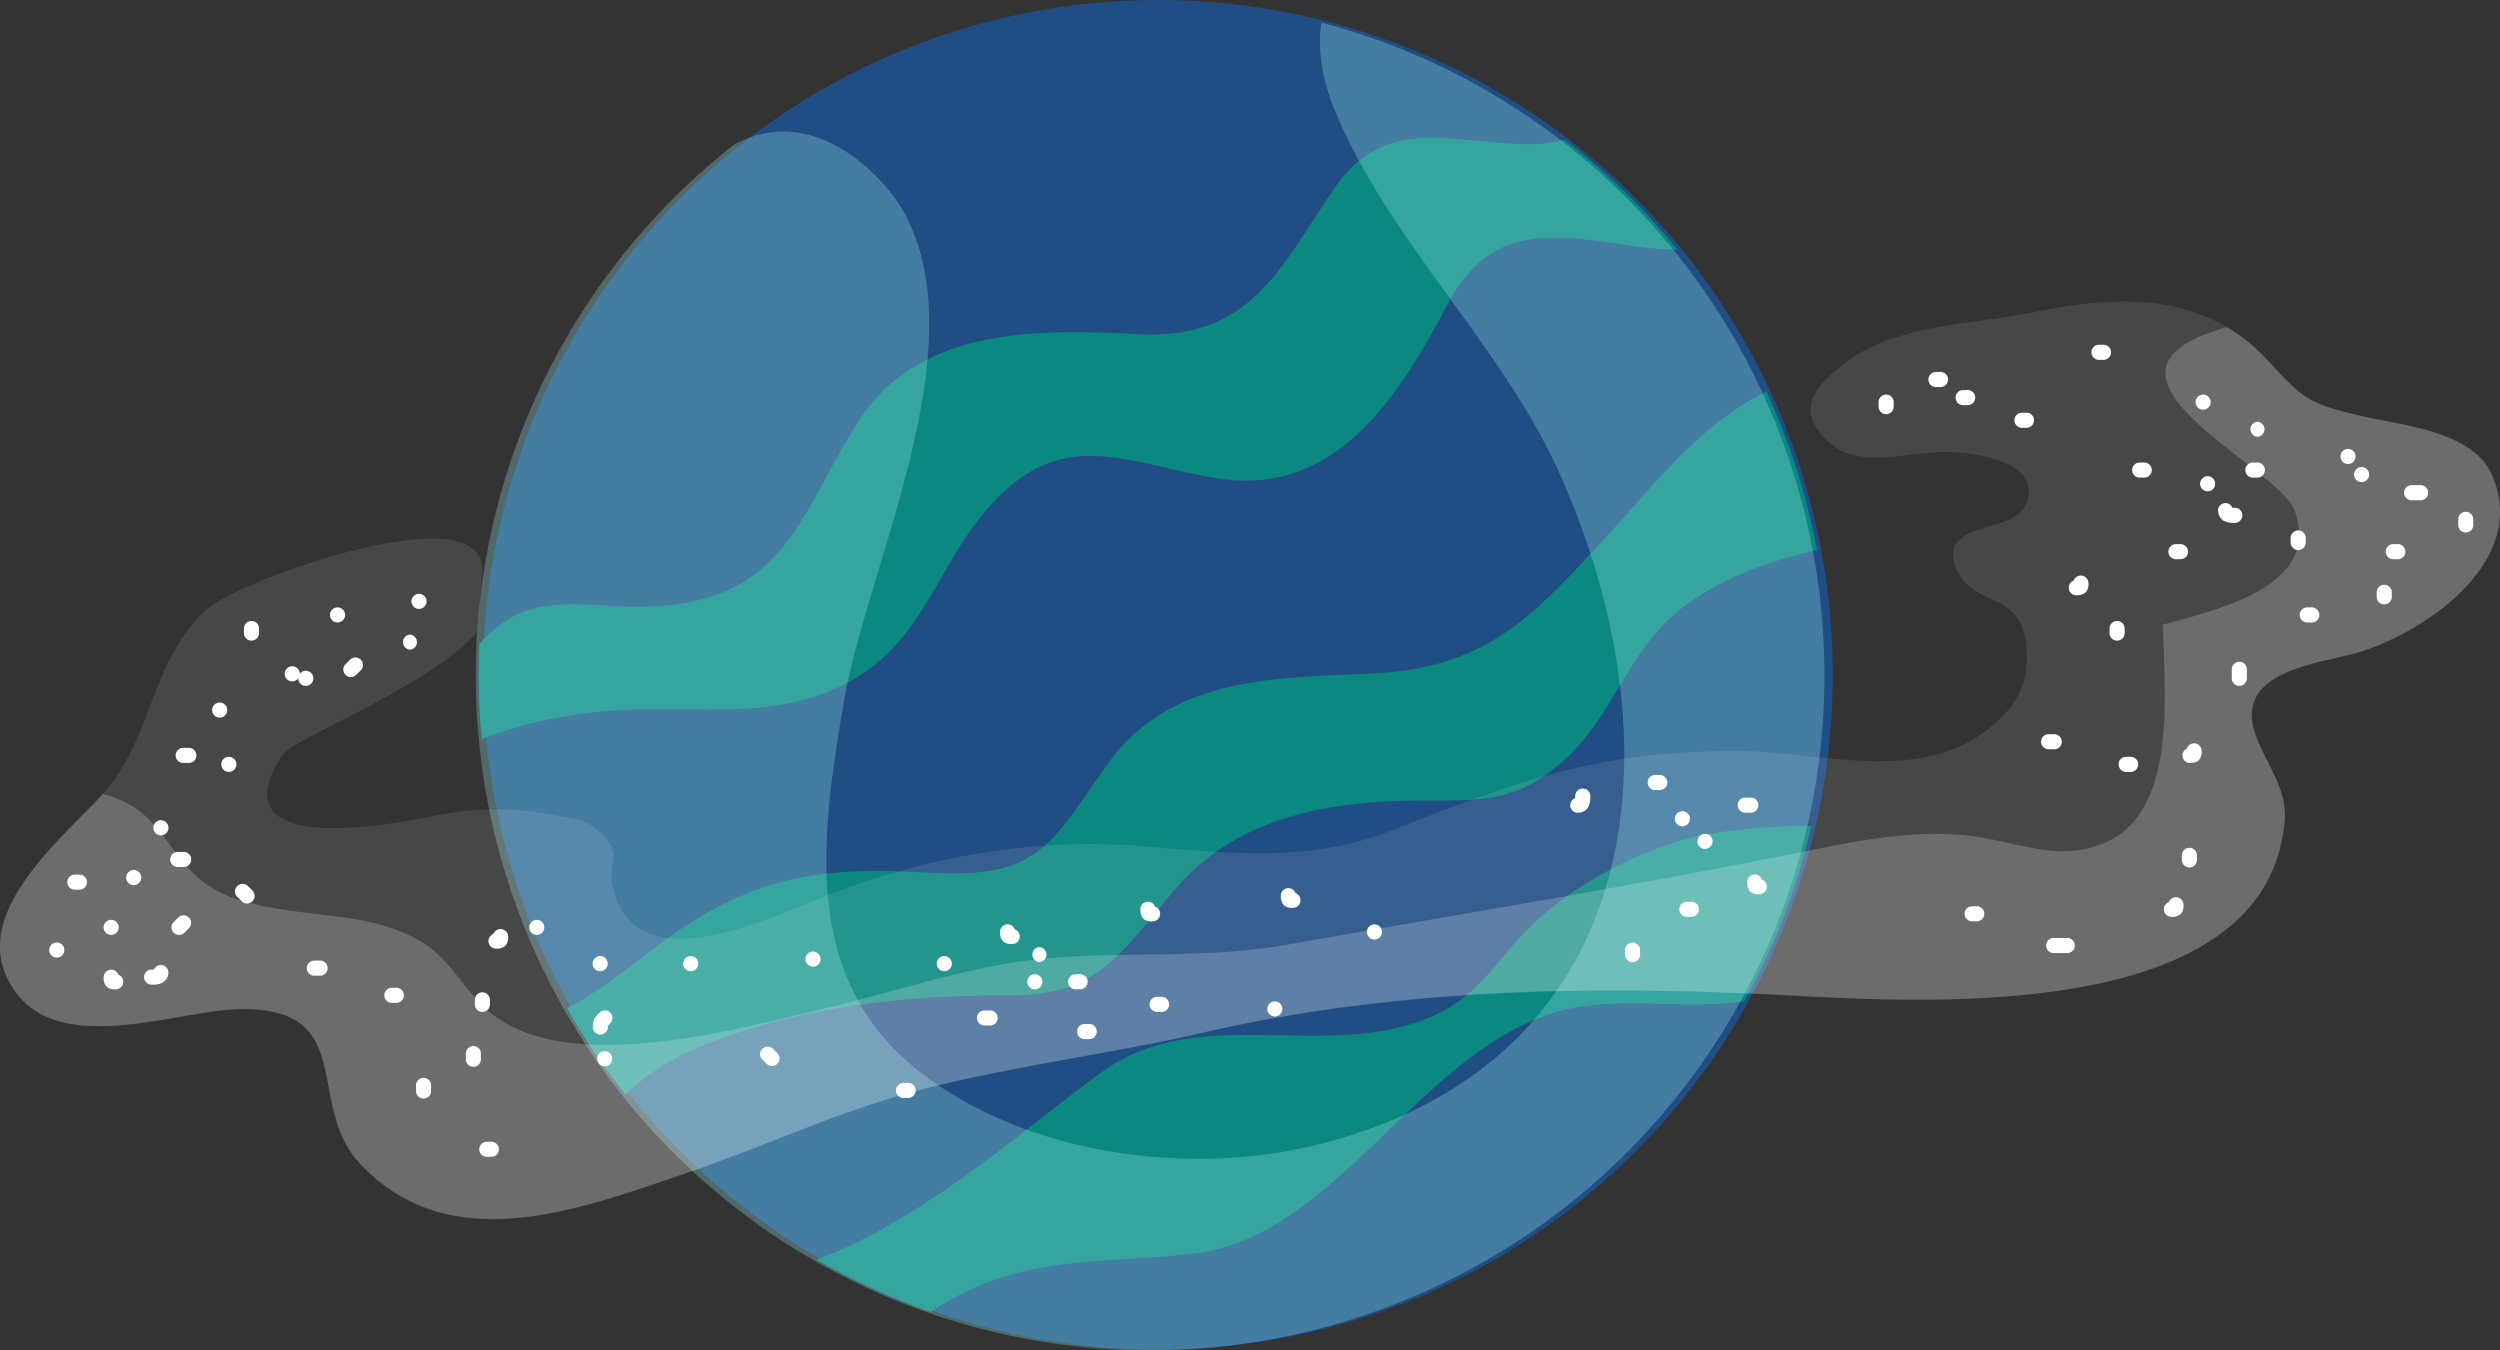 <svg xmlns="http://www.w3.org/2000/svg" viewBox="0 0 625.87 338.07"><rect x="0" y="0" width="625.87" height="338.07" fill="#333333" stroke="none"/><defs><style>.cls-1{fill:#204e84;}.cls-2{fill:#0b8980;}.cls-3{fill:#9ce8e6;opacity:0.3;}.cls-4,.cls-5,.cls-6{fill:#fff;}.cls-4{opacity:0.1;}.cls-5{opacity:0.2;}</style></defs><g id="Layer_2" data-name="Layer 2"><g id="Layer_1-2" data-name="Layer 1"><circle class="cls-1" cx="289.9" cy="168.93" r="168.93"/><path class="cls-2" d="M173,263c25.27-10.93,53.34-13.92,80.4-13.82,22,.07,27.76-11.47,41.18-27,15.65-18.06,39-21.78,62.07-21.79,13.85,0,22.24.49,33.47-8.82,12.26-10.16,15.8-24.28,26.31-35.14,9.63-9.95,24.29-15.54,38.45-18.68a168.06,168.06,0,0,0-12.68-39.72c-16.92,8.29-28.41,23.75-41.35,37.75-18,19.47-29.32,31.57-57.84,32.87-24.57,1.12-50.07.82-65.75,22.67-13.69,19.09-16.65,28.56-43.08,27.21-21.95-1.12-37.81-1-57.56,10.2-12.46,7.08-22.71,17.62-34.68,23.67a168.52,168.52,0,0,0,14.65,21.62A59.29,59.29,0,0,1,173,263Z"/><path class="cls-2" d="M423.17,209.78c-14.26,3.74-30.08,12.2-40.5,22.65-9,9.07-12.82,17.61-25.79,22.7-26.43,10.35-57-4.12-81.08,13.29-18.42,13.33-44.51,37.07-71.38,46.91A168.16,168.16,0,0,0,233,328.43l1.13-.75c21.46-13.76,40.75-11.11,64.62-13.83,35.5-4.05,56.3-50.19,90.66-60.42,13.38-4,28.06-1.17,42-2.24,1.6-.12,3.37-.3,5.25-.54a167.55,167.55,0,0,0,16.8-43.87C441,206.72,428.61,208.36,423.17,209.78Z"/><path class="cls-2" d="M211.46,171.27c19.8-10.1,22.67-29.26,36.28-44.52,18.18-20.39,33.79-10.84,56.68-7.06C334,124.58,349.76,100,362,76.84,372.06,57.75,384.79,58,405.31,61.06A109.17,109.17,0,0,0,420,62.57a169.87,169.87,0,0,0-28.38-27.64,29.72,29.72,0,0,1-7,1.13c-20,.6-37.23-8.44-50.7,11.28S313.32,85,285.15,83.67c-24.26-1.19-54.61-2.23-70.06,21.54-14.61,22.46-17.69,44.31-50.13,46.5-18.76,1.27-31.67-5.46-44.94,9.52-.12,2.56-.19,5.12-.19,7.7,0,5.45.27,10.83.78,16.14,11.51-4.66,24.47-6.78,35.3-7.31C175.42,176.8,193.92,180.22,211.46,171.27Z"/><path class="cls-3" d="M288.12,338.07A169,169,0,0,0,330.81,5.65c-1,6.29-.06,13.81,3.58,22.53,13.57,32.45,41.91,58.6,56.18,90.64,29.94,67.18,22.15,145.94-59,167.3-32.9,8.65-73.32,3.27-100.27-17-31.05-23.3-25.83-59.53-20-93.6,5.83-33.88,33.16-87.61,15.41-121.67-4.7-9-22.67-28.72-43-17.59A168.94,168.94,0,0,0,288.12,338.07Z"/><path class="cls-4" d="M623.81,118.79c-4.75-10.72-21.87-12.22-31.76-14.46-14-3.18-15.21-4.2-24.32-14.11C551.84,73,530.33,73.8,509.6,78.06,493,81.48,473.91,81,460.89,91.63c-6.86,5.63-11.15,10.93-3.75,18.39,7.85,7.93,19.7,3,30.1,3.12,6.61.11,24.62,2.19,19.86,13.35-3.14,7.39-23,3.69-17.08,16.43,4.33,9.3,16,4.77,17.31,19,.95,10.13-3.5,16.3-11.27,21.82C478.73,196,454.38,188,434.53,188c-33.22,0-54.21,7.16-85,19.5-21.94,8.78-41.34,6.06-64.3,4.28-27.26-2.11-55.44,3.06-80.55,13.35-16.64,6.82-46,19.82-51.29-3.12-1.42-6.22,3-7.59-3.15-13.66-3.62-3.58-7.88-3.53-12.44-4.45a73.05,73.05,0,0,0-28.34.22c-10.07,2-55.76,11.21-38.85-15,2.81-4.36,37.13-17.26,48.94-31l1.12-14.77c1.84-20.77-61.68,2.09-69.31,9.5C37.17,166.55,38.22,185.29,25.49,199c-10,10.81-31.73,28.56-23.77,45.6,10.09,21.63,42.41,8,58.91,7.94,29.07-.09,15.58,23.95,29.57,38.79,22.57,23.95,55.08,11.31,81.59,2.3,19.45-6.61,38.28-15.55,58.19-20.75,23.42-6.11,47.56-9,71.14-14.42,48.15-11.08,97.46-11.95,146.39-9.35C482.36,251,568.16,256.4,572,205c.77-10.36-10.13-19.65-8-28.34,2.36-9.73,19.4-11,27.32-13.58C608.11,157.61,633.24,140.06,623.81,118.79Z"/><path class="cls-5" d="M591.28,163.05c16.83-5.44,42-23,32.53-44.26-4.75-10.72-21.87-12.22-31.76-14.46-14-3.18-15.21-4.2-24.32-14.11a44.83,44.83,0,0,0-10.19-8.31c-1,.27-1.94.56-2.9.88-35.74,11.66,16,34.09,19.86,45.12,6.7,19.1-19.51,24.69-33,28.48.31,17.8,3.9,47.85-15.75,55.09-10.75,4-20.61-.53-30.89-2-15.38-2.26-30.88,1.24-46.24,4.31-42.3,8.46-84.07,15.2-126.35,22.71-20.32,3.6-39.63,1.62-59.84,3.4-19.31,1.69-36.71,8-55.51,12.44-21.76,5.13-62.59,16.65-82.69,2.29-8.4-6-10.84-14.93-20.47-19.87-10.32-5.28-21.59-5.28-32.59-7-13.34-2.11-20.1-4.48-27.53-14.74-5.48-7.57-8.83-11.79-17.86-14.26-.1.11-.19.23-.3.34-10,10.81-31.73,28.56-23.77,45.6,10.09,21.63,42.41,8,58.91,7.94,29.07-.09,15.58,23.95,29.57,38.79,22.57,23.95,55.08,11.31,81.59,2.3,19.45-6.61,38.28-15.55,58.19-20.75,23.42-6.11,47.56-9,71.14-14.42,48.15-11.08,97.46-11.95,146.39-9.35C482.36,251,568.16,256.4,572,205c.77-10.36-10.13-19.65-8-28.34C566.32,166.9,583.36,165.62,591.28,163.05Z"/><path class="cls-6" d="M46.16,233.51l1.13-1.13a1.89,1.89,0,0,0-2.67-2.68l-1.14,1.14a1.89,1.89,0,1,0,2.68,2.67Z"/><path class="cls-6" d="M63.16,222.9,62,221.77a1.89,1.89,0,0,0-2.67,2.67l1.13,1.13a1.89,1.89,0,1,0,2.67-2.67Z"/><path class="cls-6" d="M44.82,213.28H44.5a1.89,1.89,0,0,0,0,3.78H46a1.89,1.89,0,0,0,0-3.78H44.5a1.89,1.89,0,0,0,0,3.78h.32a1.89,1.89,0,0,0,0-3.78Z"/><path class="cls-6" d="M27.82,234.06a1.89,1.89,0,0,0,0-3.78,1.89,1.89,0,0,0,0,3.78Z"/><path class="cls-6" d="M29,243.89h-.53c-.17,0-.43-.08.27,0l-.09,0a1.57,1.57,0,0,1,.69.41l.25.32c.15.4.2.51.14.33s.07.58,0,.29,0-.4,0-.6a1.89,1.89,0,0,0-3.78,0,3.25,3.25,0,0,0,.69,2.33,3,3,0,0,0,2.33.7,1.89,1.89,0,0,0,0-3.78Z"/><path class="cls-6" d="M38.4,243.51c0,.22,0,.16,0-.17l.13-.26c-.1.16-.06.11.13-.17s.33-.24.16-.14c.43-.25.28-.1.09-.05l-.21,0c.57-.1.18,0,0,0s-.49,0-.74,0a1.89,1.89,0,1,0,0,3.78,6,6,0,0,0,2.2-.26,2.94,2.94,0,0,0,2-2.76,1.89,1.89,0,0,0-3.78,0Z"/><path class="cls-6" d="M14.21,239.73a1.89,1.89,0,0,0,0-3.78,1.89,1.89,0,0,0,0,3.78Z"/><path class="cls-6" d="M18.75,222.73h1.13a1.89,1.89,0,0,0,0-3.78H18.75a1.89,1.89,0,0,0,0,3.78Z"/><path class="cls-6" d="M33.48,221.59a1.89,1.89,0,0,0,0-3.78,1.89,1.89,0,0,0,0,3.78Z"/><path class="cls-6" d="M40.29,209.12a1.89,1.89,0,0,0,0-3.78,1.89,1.89,0,0,0,0,3.78Z"/><path class="cls-6" d="M76.56,171.71a1.89,1.89,0,0,0,0-3.78,1.89,1.89,0,0,0,0,3.78Z"/><path class="cls-6" d="M89.23,168.89l1.14-1.13a1.89,1.89,0,0,0-2.67-2.67l-1.14,1.13a1.89,1.89,0,1,0,2.67,2.67Z"/><path class="cls-6" d="M102.63,162.64a1.89,1.89,0,0,0,0-3.77,1.89,1.89,0,0,0,0,3.77Z"/><path class="cls-6" d="M104.9,152.44a1.89,1.89,0,0,0,0-3.78,1.89,1.89,0,0,0,0,3.78Z"/><path class="cls-6" d="M84.5,155.84a1.89,1.89,0,0,0,0-3.78,1.89,1.89,0,0,0,0,3.78Z"/><path class="cls-6" d="M61.07,157.35v1.14a1.89,1.89,0,1,0,3.78,0v-1.14a1.89,1.89,0,0,0-3.78,0Z"/><path class="cls-6" d="M73.16,170.58a1.89,1.89,0,0,0,0-3.78,1.89,1.89,0,0,0,0,3.78Z"/><path class="cls-6" d="M55,179.65a1.89,1.89,0,0,0,0-3.78,1.89,1.89,0,0,0,0,3.78Z"/><path class="cls-6" d="M46,191h1.14a1.89,1.89,0,1,0,0-3.77H46A1.89,1.89,0,1,0,46,191Z"/><path class="cls-6" d="M57.29,193.25a1.89,1.89,0,0,0,0-3.78,1.89,1.89,0,0,0,0,3.78Z"/><path class="cls-6" d="M134.38,234.06a1.89,1.89,0,0,0,0-3.78,1.89,1.89,0,0,0,0,3.78Z"/><path class="cls-6" d="M150.25,243.13a1.89,1.89,0,0,0,0-3.78,1.89,1.89,0,0,0,0,3.78Z"/><path class="cls-6" d="M152.14,257.11c0-.2,0-.41,0-.61s-.09.51,0,.21-.23.47-.09.19a1.22,1.22,0,0,1,.12-.19c-.35.49-.14.19,0,.08s.39-.41.6-.61a1.89,1.89,0,0,0-2.68-2.67,6.46,6.46,0,0,0-1.3,1.55,4.36,4.36,0,0,0-.38,2.05,1.89,1.89,0,0,0,3.78,0Z"/><path class="cls-6" d="M172.92,243.13a1.89,1.89,0,0,0,0-3.78,1.89,1.89,0,0,0,0,3.78Z"/><path class="cls-6" d="M203.53,242a1.89,1.89,0,0,0,0-3.78,1.89,1.89,0,0,0,0,3.78Z"/><path class="cls-6" d="M194.66,263.71l-1.13-1.13a1.89,1.89,0,1,0-2.68,2.67l1.14,1.13a1.89,1.89,0,0,0,2.67-2.67Z"/><path class="cls-6" d="M151.38,266.94a1.89,1.89,0,0,0,0-3.78,1.89,1.89,0,0,0,0,3.78Z"/><path class="cls-6" d="M123,285.83h-1.13a1.89,1.89,0,0,0,0,3.78H123a1.89,1.89,0,0,0,0-3.78Z"/><path class="cls-6" d="M107.92,273v-1.13a1.89,1.89,0,1,0-3.77,0V273a1.89,1.89,0,1,0,3.77,0Z"/><path class="cls-6" d="M120.39,265.05v-1.14a1.89,1.89,0,1,0-3.77,0v1.14a1.89,1.89,0,1,0,3.77,0Z"/><path class="cls-6" d="M122.66,251.44v-1.13a1.89,1.89,0,0,0-3.78,0v1.13a1.89,1.89,0,0,0,3.78,0Z"/><path class="cls-6" d="M123.42,234.44c0,.18,0,.35,0,.53s-.08.43,0-.27a.32.32,0,0,1,0,.09,1.57,1.57,0,0,1,.41-.69l.32-.25c.4-.15.51-.2.33-.14s.58-.07.29,0-.4,0-.6,0a1.89,1.89,0,1,0,0,3.78,3.23,3.23,0,0,0,2.33-.69,3,3,0,0,0,.7-2.33,1.89,1.89,0,0,0-3.78,0Z"/><path class="cls-6" d="M99.23,247.29H98.1a1.89,1.89,0,0,0,0,3.78h1.13a1.89,1.89,0,1,0,0-3.78Z"/><path class="cls-6" d="M78.83,244.26H80a1.89,1.89,0,1,0,0-3.77H78.83a1.89,1.89,0,1,0,0,3.77Z"/><path class="cls-6" d="M226.2,274.87h1.13a1.89,1.89,0,1,0,0-3.78H226.2a1.89,1.89,0,1,0,0,3.78Z"/><path class="cls-6" d="M246.6,256.73h1.14a1.89,1.89,0,1,0,0-3.77H246.6a1.89,1.89,0,1,0,0,3.77Z"/><path class="cls-6" d="M271.54,260.14h1.14a1.89,1.89,0,1,0,0-3.78h-1.14a1.89,1.89,0,0,0,0,3.78Z"/><path class="cls-6" d="M236.4,243.13a1.89,1.89,0,0,0,0-3.78,1.89,1.89,0,0,0,0,3.78Z"/><path class="cls-6" d="M250.38,233.31a3.18,3.18,0,0,0,.7,2.32,3,3,0,0,0,2.33.7,1.89,1.89,0,1,0,0-3.78h-.53c-.17,0-.43-.08.26,0l-.09,0a1.59,1.59,0,0,1,.7.4l.25.32c.15.4.2.51.14.34s.06.58,0,.28a5.86,5.86,0,0,1,0-.59,1.89,1.89,0,1,0-3.78,0Z"/><path class="cls-6" d="M260.21,240.86a1.89,1.89,0,0,0,0-3.77,1.89,1.89,0,0,0,0,3.77Z"/><path class="cls-6" d="M259.07,247.67a1.89,1.89,0,0,0,0-3.78,1.89,1.89,0,0,0,0,3.78Z"/><path class="cls-6" d="M269.28,247.67h1.13a1.89,1.89,0,0,0,0-3.78h-1.13a1.89,1.89,0,1,0,0,3.78Z"/><path class="cls-6" d="M289.68,253.33h1.13a1.89,1.89,0,0,0,0-3.78h-1.13a1.89,1.89,0,1,0,0,3.78Z"/><path class="cls-6" d="M319.15,254.47a1.89,1.89,0,0,0,0-3.78,1.89,1.89,0,0,0,0,3.78Z"/><path class="cls-6" d="M285.52,227.64a3.22,3.22,0,0,0,.7,2.33,3,3,0,0,0,2.33.69,1.89,1.89,0,0,0,0-3.78H288c-.17,0-.43-.09.26,0l-.09,0a1.59,1.59,0,0,1,.7.4l.25.33c.15.39.2.5.14.33s.06.58,0,.28,0-.39,0-.59a1.89,1.89,0,1,0-3.78,0Z"/><path class="cls-6" d="M320.67,224.24a3.26,3.26,0,0,0,.69,2.33,3,3,0,0,0,2.33.69,1.89,1.89,0,0,0,0-3.78h-.53c-.17,0-.43-.08.27,0l-.1,0a1.53,1.53,0,0,1,.7.4l.25.33c.15.39.2.5.14.33s.06.58,0,.28a5.86,5.86,0,0,1,0-.59,1.89,1.89,0,1,0-3.78,0Z"/><path class="cls-6" d="M344.09,235.2a1.89,1.89,0,0,0,0-3.78,1.89,1.89,0,0,0,0,3.78Z"/><path class="cls-6" d="M406.82,237.84V239a1.89,1.89,0,0,0,3.78,0v-1.13a1.89,1.89,0,0,0-3.78,0Z"/><path class="cls-6" d="M422.31,229.53h1.14a1.89,1.89,0,1,0,0-3.78h-1.14a1.89,1.89,0,1,0,0,3.78Z"/><path class="cls-6" d="M437.43,220.84a3.22,3.22,0,0,0,.69,2.32,3,3,0,0,0,2.33.7,1.89,1.89,0,1,0,0-3.78h-.52c-.18,0-.43-.08.26,0l-.09,0a1.59,1.59,0,0,1,.7.4l.24.32c.15.4.2.51.15.34s.06.58,0,.28a5.86,5.86,0,0,1,0-.59,1.89,1.89,0,1,0-3.78,0Z"/><path class="cls-6" d="M493.73,230.66h1.14a1.89,1.89,0,0,0,0-3.78h-1.14a1.89,1.89,0,0,0,0,3.78Z"/><path class="cls-6" d="M514.14,238.6h3.4a1.89,1.89,0,0,0,0-3.78h-3.4a1.89,1.89,0,1,0,0,3.78Z"/><path class="cls-6" d="M543.61,229.53a3.21,3.21,0,0,0,2.33-.7,3,3,0,0,0,.69-2.33,1.89,1.89,0,0,0-3.78,0V227c0,.17-.09.43,0-.26l0,.09a1.51,1.51,0,0,1,.41-.7l.32-.25c.39-.15.5-.2.33-.14s.58-.06.28,0a5.76,5.76,0,0,1-.59,0,1.89,1.89,0,1,0,0,3.78Z"/><path class="cls-6" d="M550,215.17V214a1.89,1.89,0,0,0-3.77,0v1.14a1.89,1.89,0,1,0,3.77,0Z"/><path class="cls-6" d="M513,187.58h1.14a1.89,1.89,0,1,0,0-3.77H513a1.89,1.89,0,1,0,0,3.77Z"/><path class="cls-6" d="M532.27,193.25h1.14a1.89,1.89,0,0,0,0-3.78h-1.14a1.89,1.89,0,1,0,0,3.78Z"/><path class="cls-6" d="M548.14,191a3.23,3.23,0,0,0,2.33-.69,3,3,0,0,0,.7-2.33,1.89,1.89,0,1,0-3.78,0c0,.18,0,.35,0,.53s-.08.43,0-.27a.3.3,0,0,1,0,.1,1.45,1.45,0,0,1,.4-.7l.32-.25c.4-.15.51-.2.34-.14s.58-.06.28,0-.4,0-.6,0a1.89,1.89,0,0,0,0,3.77Z"/><path class="cls-6" d="M562.5,169.82v-2.26a1.89,1.89,0,0,0-3.78,0v2.26a1.89,1.89,0,0,0,3.78,0Z"/><path class="cls-6" d="M531.9,158.49v-1.14a1.89,1.89,0,1,0-3.78,0v1.14a1.89,1.89,0,1,0,3.78,0Z"/><path class="cls-6" d="M519.8,149a3.23,3.23,0,0,0,2.33-.69,3,3,0,0,0,.7-2.33,1.89,1.89,0,1,0-3.78,0c0,.17,0,.35,0,.52s-.08.43,0-.26a.29.29,0,0,1,0,.09,1.5,1.5,0,0,1,.4-.7l.32-.24c.4-.16.51-.2.34-.15s.57-.06.28,0-.4,0-.6,0a1.89,1.89,0,1,0,0,3.78Z"/><path class="cls-6" d="M544.74,140h1.14a1.89,1.89,0,0,0,0-3.78h-1.14a1.89,1.89,0,1,0,0,3.78Z"/><path class="cls-6" d="M599.16,140h1.13a1.89,1.89,0,0,0,0-3.78h-1.13a1.89,1.89,0,1,0,0,3.78Z"/><path class="cls-6" d="M619.18,131.28v-1.13a1.89,1.89,0,1,0-3.77,0v1.13a1.89,1.89,0,1,0,3.77,0Z"/><path class="cls-6" d="M606,121.46h-2.27a1.89,1.89,0,0,0,0,3.78H606a1.89,1.89,0,0,0,0-3.78Z"/><path class="cls-6" d="M591.22,120.7a1.89,1.89,0,0,0,0-3.78,1.89,1.89,0,0,0,0,3.78Z"/><path class="cls-6" d="M587.82,116.17a1.89,1.89,0,0,0,0-3.78,1.89,1.89,0,0,0,0,3.78Z"/><path class="cls-6" d="M474.08,101.81v-1.14a1.89,1.89,0,1,0-3.78,0v1.14a1.89,1.89,0,0,0,3.78,0Z"/><path class="cls-6" d="M484.66,96.9h1.14a1.89,1.89,0,0,0,0-3.78h-1.14a1.89,1.89,0,0,0,0,3.78Z"/><path class="cls-6" d="M491.46,101.43h1.14a1.89,1.89,0,0,0,0-3.78h-1.14a1.89,1.89,0,1,0,0,3.78Z"/><path class="cls-6" d="M506.2,107.1h1.13a1.89,1.89,0,1,0,0-3.78H506.2a1.89,1.89,0,1,0,0,3.78Z"/><path class="cls-6" d="M525.47,90.09h1.14a1.89,1.89,0,0,0,0-3.78h-1.14a1.89,1.89,0,1,0,0,3.78Z"/><path class="cls-6" d="M551.55,102.56a1.89,1.89,0,0,0,0-3.78,1.89,1.89,0,0,0,0,3.78Z"/><path class="cls-6" d="M535.67,119.57h1.14a1.89,1.89,0,1,0,0-3.78h-1.14a1.89,1.89,0,0,0,0,3.78Z"/><path class="cls-6" d="M552.68,123a1.89,1.89,0,0,0,0-3.78,1.89,1.89,0,0,0,0,3.78Z"/><path class="cls-6" d="M555.32,127.88a2.88,2.88,0,0,0,1.51,2.57,5.85,5.85,0,0,0,2.65.45,1.89,1.89,0,0,0,0-3.78h-.62l-.24,0c-.42,0,.45.09,0,0l-.2-.05c-.36-.1.41.21.11,0l.24.18c.19.28.23.33.13.17l.13.27c0,.32,0,.38,0,.16a1.89,1.89,0,1,0-3.78,0Z"/><path class="cls-6" d="M577.24,135.82v-1.14a1.89,1.89,0,0,0-3.78,0v1.14a1.89,1.89,0,0,0,3.78,0Z"/><path class="cls-6" d="M565.15,115.79H564a1.89,1.89,0,1,0,0,3.78h1.13a1.89,1.89,0,0,0,0-3.78Z"/><path class="cls-6" d="M565.15,109.36a1.89,1.89,0,0,0,0-3.77,1.89,1.89,0,0,0,0,3.77Z"/><path class="cls-6" d="M598.78,149.42v-1.13a1.89,1.89,0,0,0-3.78,0v1.13a1.89,1.89,0,0,0,3.78,0Z"/><path class="cls-6" d="M577.62,155.84h1.13a1.89,1.89,0,0,0,0-3.78h-1.13a1.89,1.89,0,1,0,0,3.78Z"/><path class="cls-6" d="M395.11,203.45a2.87,2.87,0,0,0,2.57-1.5,5.85,5.85,0,0,0,.45-2.65,1.89,1.89,0,1,0-3.78,0c0,.21,0,.41,0,.62a1.93,1.93,0,0,1,0,.24c0,.42.08-.45,0-.06a1.6,1.6,0,0,1,0,.21c-.1.35.22-.41,0-.11l.18-.24c.27-.19.33-.24.16-.14l.27-.12.17,0a1.89,1.89,0,1,0,0,3.77Z"/><path class="cls-6" d="M414.38,197.79h1.13a1.89,1.89,0,0,0,0-3.78h-1.13a1.89,1.89,0,0,0,0,3.78Z"/><path class="cls-6" d="M421.18,206.86a1.89,1.89,0,0,0,0-3.78,1.89,1.89,0,0,0,0,3.78Z"/><path class="cls-6" d="M426.85,212.52a1.89,1.89,0,0,0,0-3.78,1.89,1.89,0,0,0,0,3.78Z"/><path class="cls-6" d="M437.05,203.45h1.13a1.89,1.89,0,1,0,0-3.77h-1.13a1.89,1.89,0,1,0,0,3.77Z"/></g></g></svg>